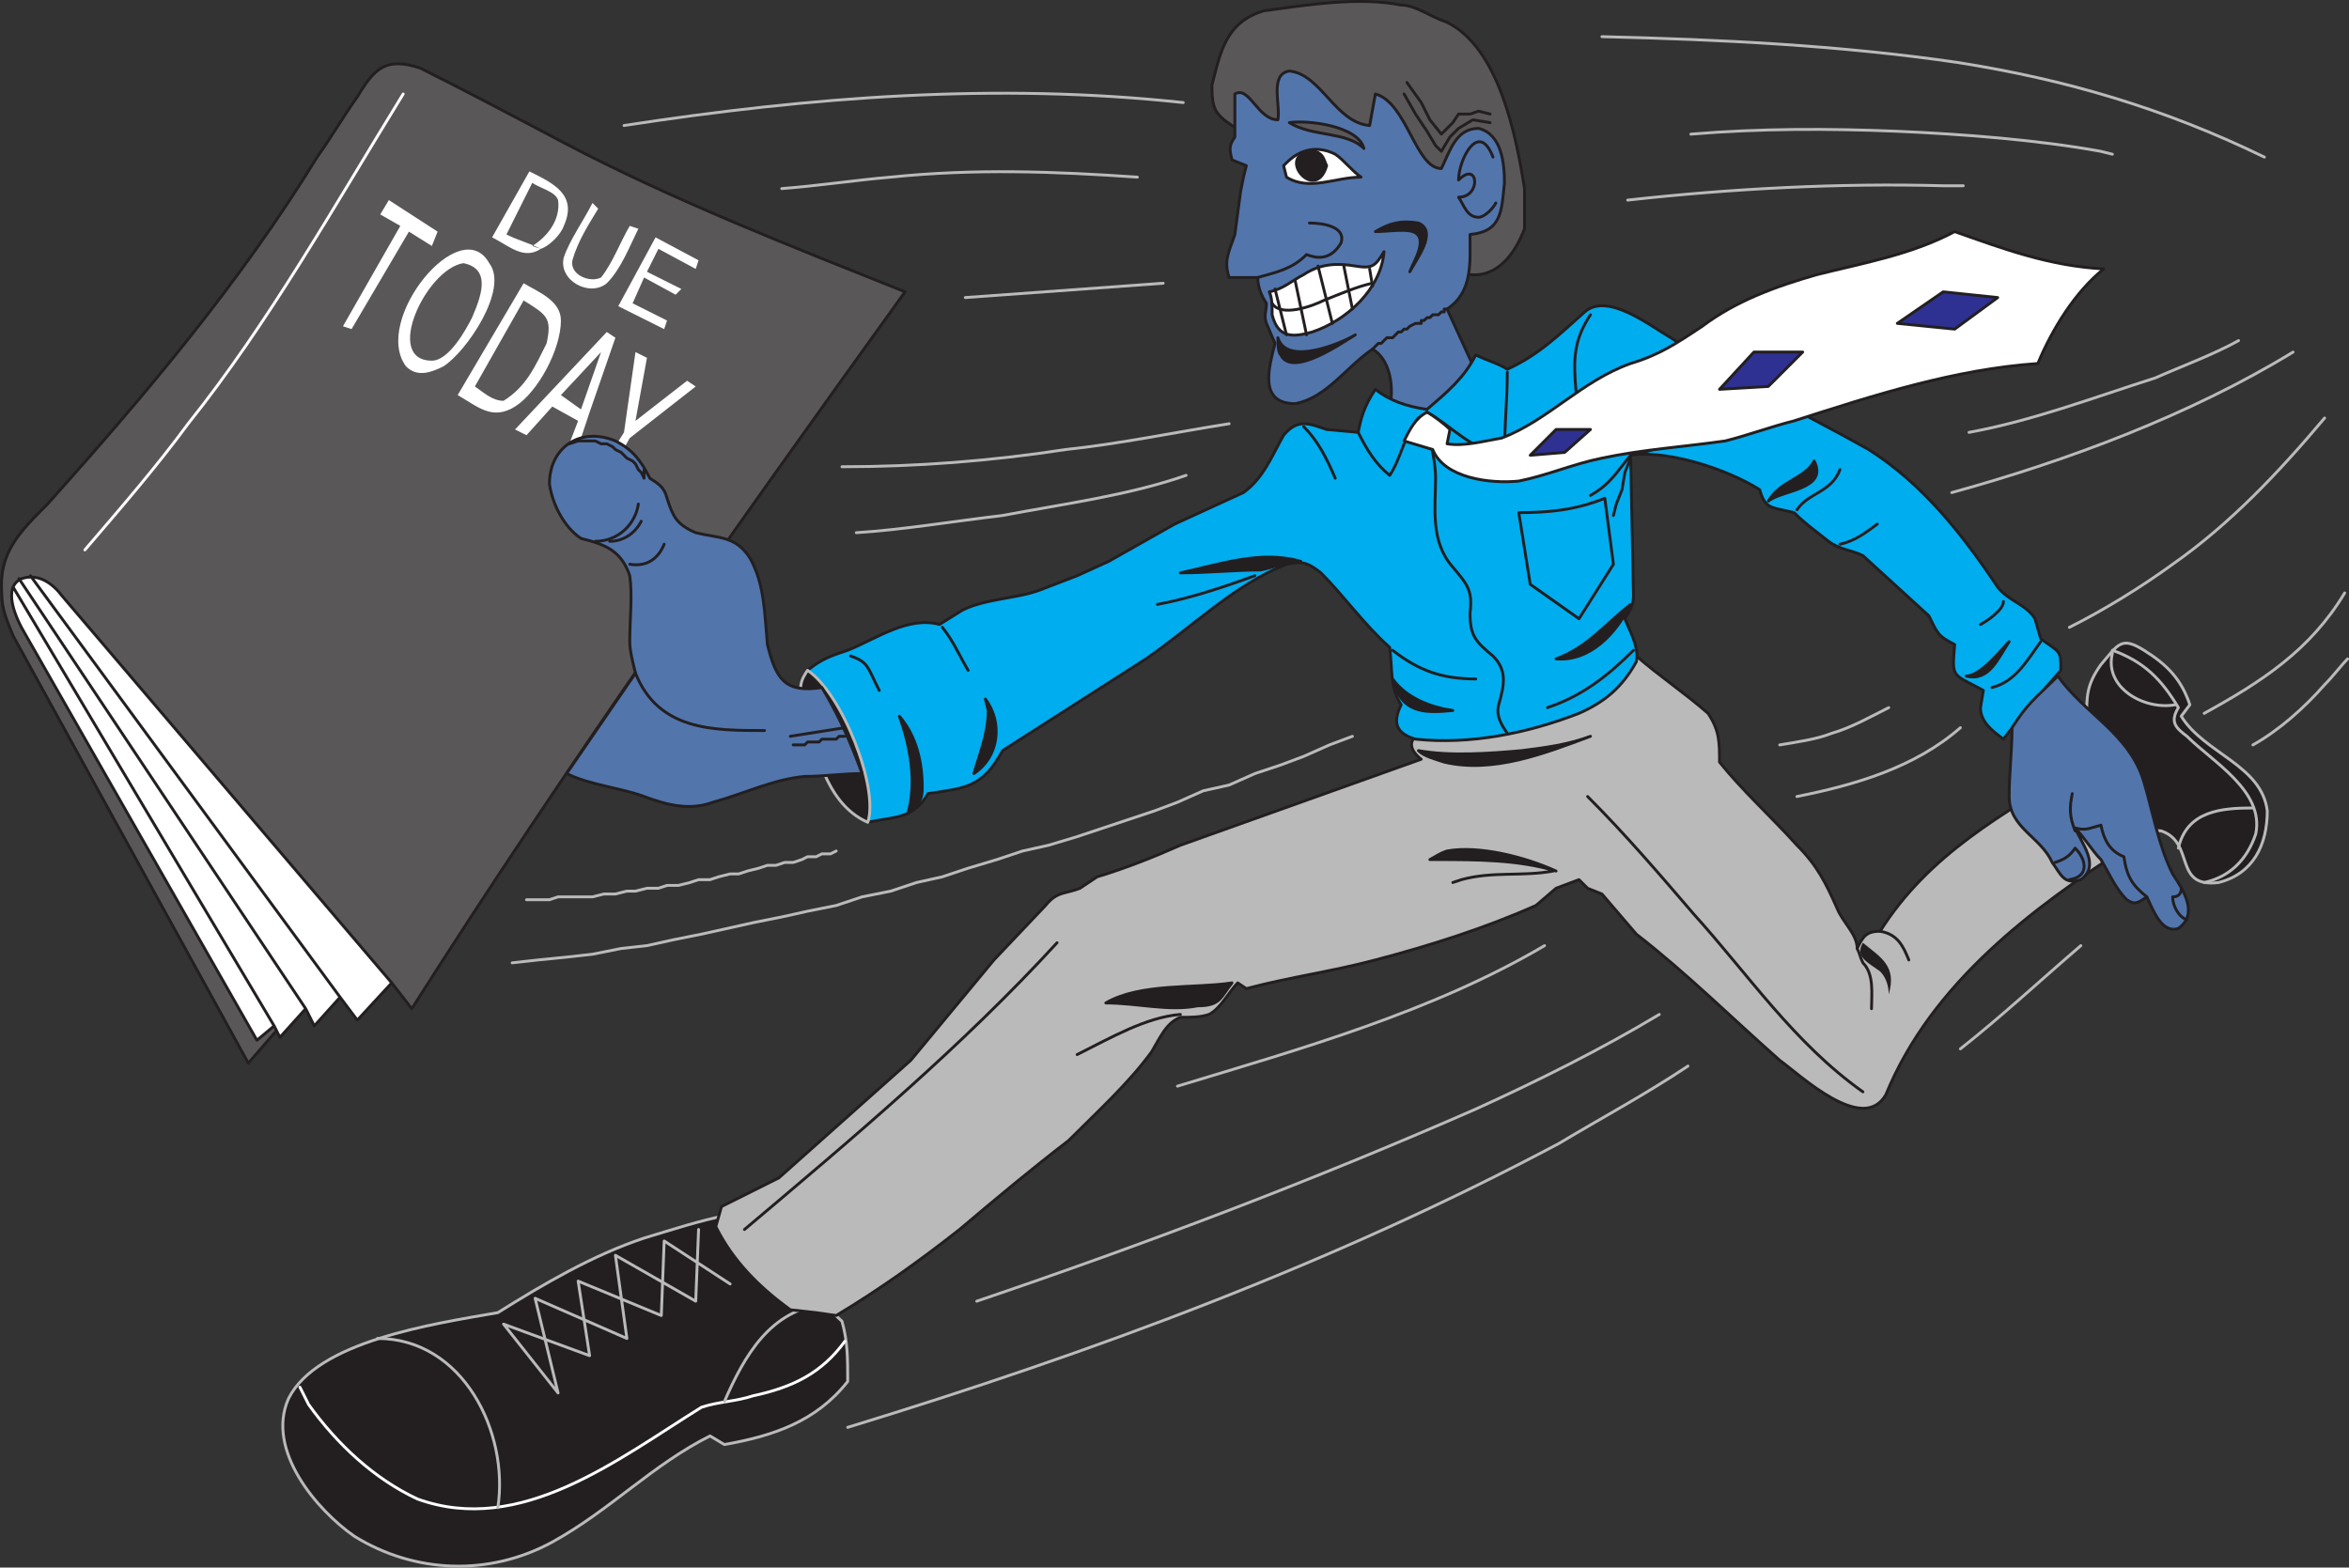 <svg xmlns="http://www.w3.org/2000/svg" width="614.321" height="410.01"><rect width="100%" height="100%" fill="#333333" stroke="none"/><path fill="#231f20" fill-rule="evenodd" d="M545.696 188.08c0-6 0-9 3.75-14.25 4.5-5.25 5.25-7.5 11.25-3.75s9.75 7.5 12 14.25l-2.25 3c6 9.75 21 12.75 22.5 24.75 0 9-3.75 16.5-12.75 18.75-12 1.5-6-10.5-15-13.5-2.25 0-3.75-1.5-5.25-3l-14.25-26.25"/><path fill="none" stroke="#bbbaba" stroke-linecap="round" stroke-linejoin="round" stroke-miterlimit="10" stroke-width=".75" d="M545.696 188.08c0-6 0-9 3.75-14.25 4.5-5.25 5.25-7.5 11.25-3.75s9.75 7.5 12 14.25l-2.25 3c6 9.75 21 12.75 22.5 24.75 0 9-3.75 16.5-12.75 18.75-12 1.5-6-10.5-15-13.5-2.25 0-3.75-1.5-5.25-3zm0 0"/><path fill="none" stroke="#bbbaba" stroke-linecap="round" stroke-linejoin="round" stroke-miterlimit="10" stroke-width=".75" d="M552.446 170.08c8.25 3 12.75 7.5 17.25 15-2.25 3.75-.75 5.25 2.25 7.5 6.75 6.75 20.25 14.25 18 25.5-2.25 6.75-6.75 11.25-13.5 12.75"/><path fill="none" stroke="#bbbaba" stroke-linecap="round" stroke-linejoin="round" stroke-miterlimit="10" stroke-width=".75" d="M569.696 221.83c2.25-9.75 11.25-10.5 19.5-10.5m-36.75-40.5c-2.25 9 8.25 15 16.5 13.5"/><path fill="#5a5758" fill-rule="evenodd" d="M322.196 32.83c-4.5-3-5.25-4.5-5.25-10.5 2.25-9 3.75-16.5 13.5-19.5 11.25-1.5 24.75-3.75 36-1.5 3.75 0 7.5 3 12 4.5 13.5 6.75 18 29.25 20.25 43.5v10.5c-2.25 6-6.75 12.75-14.25 12l-62.25-39"/><path fill="none" stroke="#231f20" stroke-linecap="round" stroke-linejoin="round" stroke-miterlimit="10" stroke-width=".75" d="M322.196 32.83c-4.5-3-5.25-4.5-5.25-10.5 2.25-9 3.75-16.5 13.5-19.5 11.25-1.5 24.75-3.75 36-1.5 3.75 0 7.5 3 12 4.5 13.5 6.75 18 29.25 20.25 43.5v10.5c-2.25 6-6.75 12.75-14.25 12zm0 0"/><path fill="#5275ac" fill-rule="evenodd" d="m362.696 109.33 12 3.75 12-14.25-8.25-18c6.75-4.5 6-12 6-19.5 8.25-.75 8.25-6 9-13.5 0-5.25-.75-12.75-6.75-14.25-6 0-7.5 6-9.75 10.5-6.75 0-9-17.25-17.25-19.5l-1.5 8.25c-9-.75-12.75-13.5-21-14.25-5.25.75-2.25 9-3 12.75-5.25 0-7.5-9-11.25-6.75v11.25c-1.5 2.25-1.5 3-.75 6l3.75 1.5-.75 3-.75 3.75-1.5 11.25c-1.5 4.5-3 6.75-1.5 11.25h7.5c0 2.25.75 4.5 2.25 6.75 0 2.25-.75 3 0 5.25l2.25 5.25c-1.5 6-4.5 15.75 5.25 15.75 8.25-1.5 13.5-9.75 20.25-14.25 5.25 3 6 12 3.75 18"/><path fill="none" stroke="#231f20" stroke-linecap="round" stroke-linejoin="round" stroke-miterlimit="10" stroke-width=".75" d="m362.696 109.33 12 3.75 12-14.25-8.25-18c6.75-4.5 6-12 6-19.5 8.25-.75 8.25-6 9-13.5 0-5.25-.75-12.75-6.75-14.25-6 0-7.5 6-9.75 10.5-6.75 0-9-17.25-17.25-19.5l-1.5 8.25c-9-.75-12.75-13.5-21-14.25-5.25.75-2.25 9-3 12.75-5.25 0-7.5-9-11.25-6.75v11.25c-1.5 2.25-1.5 3-.75 6l3.75 1.5-.75 3-.75 3.75-1.5 11.25c-1.5 4.5-3 6.75-1.5 11.25h7.5c0 2.25.75 4.5 2.25 6.75 0 2.25-.75 3 0 5.25l2.25 5.25c-1.5 6-4.5 15.75 5.25 15.75 8.25-1.5 13.5-9.75 20.25-14.25 5.25 3 6 12 3.75 18zm0 0"/><path fill="none" stroke="#231f20" stroke-linecap="round" stroke-linejoin="round" stroke-miterlimit="10" stroke-width=".75" d="M342.446 58.33c3 0 9.75.75 8.25 5.25-2.25 3.75-5.25 4.5-9 3-3.75 3.75-7.5 4.5-12.75 6"/><path fill="#5a5758" fill-rule="evenodd" d="M337.196 32.08c4.5-.75 18 .75 19.5 6.75-4.5-4.5-13.5-3-19.5-6.75"/><path fill="none" stroke="#231f20" stroke-linecap="round" stroke-linejoin="round" stroke-miterlimit="10" stroke-width=".75" d="M337.196 32.08c4.5-.75 18 .75 19.5 6.75-4.5-4.5-13.5-3-19.5-6.75zm0 0"/><path fill="#231f20" fill-rule="evenodd" d="M359.696 60.58c3 0 7.5-.75 9.75 0 4.5 1.5 0 8.25-.75 10.5 1.5-3 7.5-10.5 2.25-12.75-4.5-.75-7.5 0-11.25 2.25"/><path fill="none" stroke="#231f20" stroke-linecap="round" stroke-linejoin="round" stroke-miterlimit="10" stroke-width=".75" d="M359.696 60.58c3 0 7.5-.75 9.75 0 4.5 1.5 0 8.25-.75 10.5 1.5-3 7.5-10.5 2.25-12.75-4.5-.75-7.5 0-11.25 2.25zm0 0"/><path fill="#231f20" fill-rule="evenodd" d="M334.196 88.33c2.25 7.5 16.5 1.5 20.25-.75-3.75 2.25-16.5 11.25-19.5 5.25-.75-.75-.75-3-.75-4.5"/><path fill="none" stroke="#231f20" stroke-linecap="round" stroke-linejoin="round" stroke-miterlimit="10" stroke-width=".75" d="M334.196 88.33c2.25 7.5 16.5 1.5 20.25-.75-3.75 2.25-16.5 11.25-19.5 5.25-.75-.75-.75-3-.75-4.5zm44.25-7.5h-.75v.75h-.75l-.75.75h-1.5l-.75.75h-.75l-.75.75h-.75v.75h-1.5l-1.5.75-.75.75h-.75l-.75.75h-.75l-1.5 1.5h-1.5l-1.5 1.5h-.75l-1.5 1.5m31.5-50.25c-3.75-9.75-9 .75-9 6 5.25-5.25 6 4.5 0 4.5 1.5 2.25 2.25 5.25 5.25 5.25 1.5 0 3.75-2.25 4.5-3.75"/><path fill="#231f20" fill-rule="evenodd" d="m190.196 317.83 30 27.75c1.5 5.25 1.5 9.75 1.5 15.75-8.25 10.5-19.5 14.25-32.25 16.5l-3.75-2.25c-15 7.5-26.25 19.5-41.25 27.75-16.5 9-36 8.25-51.75-1.5-9.75-6.75-23.25-22.5-17.25-36 7.5-15 37.5-19.5 54.75-22.5 12-7.5 24.75-15 38.25-19.5 7.5-2.25 14.25-4.5 21.75-6"/><path fill="none" stroke="#bbbaba" stroke-linecap="round" stroke-linejoin="round" stroke-miterlimit="10" stroke-width=".75" d="m190.196 317.83 30 27.75c1.5 5.25 1.5 9.75 1.5 15.75-8.25 10.5-19.5 14.25-32.25 16.5l-3.75-2.25c-15 7.5-26.25 19.5-41.25 27.75-16.5 9-36 8.25-51.75-1.5-9.75-6.75-23.25-22.5-17.25-36 7.5-15 37.5-19.5 54.75-22.5 12-7.5 24.75-15 38.25-19.5 7.5-2.25 14.25-4.5 21.75-6zm0 0"/><path fill="none" stroke="#fff" stroke-linecap="round" stroke-linejoin="round" stroke-miterlimit="10" stroke-width=".75" d="m78.446 362.83 2.25 4.5c7.5 10.5 17.25 19.5 28.5 24.75 27 9.75 52.5-10.5 74.25-24 4.5-1.5 9-1.5 13.5-3 10.5-2.25 18-6 24-14.25"/><path fill="none" stroke="#bbbaba" stroke-linecap="round" stroke-linejoin="round" stroke-miterlimit="10" stroke-width=".75" d="M98.696 350.08c22.5 0 34.5 24.75 31.5 44.25m85.5-53.25c-14.25 1.5-21 13.5-26.25 25.5m-6.75-45-.75 18.75-21-12 3 21.75-24-10.5 6 24.75-14.25-18 22.5 8.25-3-19.5 21.75 9 .75-19.5 17.25 11.25"/><path fill="#bbbaba" fill-rule="evenodd" d="m371.696 191.83 56.25-20.25c6 5.25 12.75 9.75 18.75 15 3 4.5 3 7.5 3 12.75 6 7.5 13.5 14.25 20.25 21.75 5.25 5.25 7.5 9.75 10.5 16.5 1.5 3.75 5.25 6.75 5.25 10.5 1.5-3 2.25-4.5 6-4.5 12.75-20.25 32.25-30.75 51.75-42.75l13.5 20.25c-25.5 16.5-51.75 36-63.75 65.25-6 10.5-22.5-5.25-27.75-9-12.75-11.25-24-22.5-37.5-33l-9-10.5-3.75-1.5-2.25-2.25-6 2.25-5.25 4.5c-13.5 6-27.75 10.5-42 14.25-11.25 3-22.5 4.5-33.75 7.5l-2.25-1.5c-2.25 2.25-4.5 6.75-7.5 8.25-2.25.75-4.5.75-7.5.75-3.75 1.5-5.25 5.25-7.5 9-6 8.25-14.25 15.75-21.75 23.25-9.75 7.5-18.75 15-28.5 23.25-10.5 8.25-21 15.75-32.25 22.5l-5.25-.75-6.75-.75c-8.25-6-15-12.75-19.5-21.75l1.5-5.25 15-7.5 34.5-30.75 21.75-26.25 13.5-14.25c3-3.75 5.25-3 9-4.5l4.5-3c7.5-2.25 15-5.25 21.75-8.25l63-22.5c-3-2.25-3.75-5.25 0-6.75"/><path fill="none" stroke="#231f20" stroke-linecap="round" stroke-linejoin="round" stroke-miterlimit="10" stroke-width=".75" d="m371.696 191.83 56.25-20.25c6 5.25 12.75 9.75 18.75 15 3 4.5 3 7.5 3 12.75 6 7.5 13.5 14.25 20.25 21.75 5.25 5.25 7.5 9.75 10.5 16.5 1.5 3.75 5.25 6.75 5.25 10.5 1.5-3 2.25-4.5 6-4.5 12.75-20.25 32.25-30.75 51.75-42.75l13.5 20.25c-25.5 16.5-51.75 36-63.75 65.25-6 10.5-22.5-5.25-27.75-9-12.75-11.25-24-22.5-37.5-33l-9-10.5-3.75-1.5-2.25-2.25-6 2.25-5.25 4.5c-13.5 6-27.75 10.5-42 14.25-11.25 3-22.5 4.5-33.75 7.5l-2.25-1.5c-2.25 2.25-4.5 6.75-7.5 8.25-2.25.75-4.5.75-7.5.75-3.75 1.5-5.25 5.25-7.5 9-6 8.25-14.25 15.75-21.75 23.25-9.75 7.5-18.75 15-28.5 23.25-10.5 8.25-21 15.75-32.25 22.5l-5.25-.75-6.75-.75c-8.25-6-15-12.75-19.5-21.75l1.5-5.25 15-7.5 34.5-30.75 21.75-26.25 13.5-14.25c3-3.75 5.25-3 9-4.5l4.5-3c7.5-2.25 15-5.25 21.75-8.25l63-22.5c-3-2.25-3.75-5.25 0-6.75zm0 0"/><path fill="none" stroke="#231f20" stroke-linecap="round" stroke-linejoin="round" stroke-miterlimit="10" stroke-width=".75" d="M308.696 265.33c-9 .75-18 6-27 10.5"/><path fill="#231f20" fill-rule="evenodd" d="M322.196 257.08c-3 3.75-3 6-9 6-7.5 1.5-15.75-.75-24-.75 9-5.25 23.25-3.75 33-5.25"/><path fill="none" stroke="#231f20" stroke-linecap="round" stroke-linejoin="round" stroke-miterlimit="10" stroke-width=".75" d="M322.196 257.08c-3 3.75-3 6-9 6-7.5 1.5-15.75-.75-24-.75 9-5.25 23.25-3.75 33-5.25zm0 0"/><path fill="#231f20" fill-rule="evenodd" d="M406.946 227.83c-9.75-3-21-3-31.5-3h-1.5c1.5-.75 2.25-1.5 4.5-2.25 8.25-1.5 20.25 1.5 28.5 5.25"/><path fill="none" stroke="#231f20" stroke-linecap="round" stroke-linejoin="round" stroke-miterlimit="10" stroke-width=".75" d="M406.946 227.83c-9.75-3-21-3-31.5-3h-1.5c1.5-.75 2.25-1.5 4.5-2.25 8.25-1.5 20.25 1.5 28.5 5.25zm-.75 0c-8.25 1.5-15.75 0-24 2.25l-2.25.75"/><path fill="#231f20" fill-rule="evenodd" d="M370.946 196.33c8.25 1.5 18.75.75 27 0 6-.75 12-1.5 18-3.75-12 4.5-25.5 9.75-38.25 6.75-2.25-.75-5.25-1.5-6.75-3"/><path fill="none" stroke="#231f20" stroke-linecap="round" stroke-linejoin="round" stroke-miterlimit="10" stroke-width=".75" d="M370.946 196.33c8.25 1.5 18.75.75 27 0 6-.75 12-1.5 18-3.75-12 4.5-25.5 9.75-38.25 6.75-2.25-.75-5.25-1.5-6.75-3zm44.25 12c9.75 9.75 18.75 20.25 27.75 30.75 14.25 15.75 26.25 33.75 44.25 46.5m-210.75-39c-24.75 27-53.25 51-81.75 75m291-73.5c.75 1.5.75 2.25 1.5 3.75 3 3 2.25 8.25 2.25 12m2.25-20.25c4.5.75 6 3.75 7.5 7.5"/><path fill="#231f20" fill-rule="evenodd" d="M493.946 260.08c2.25-7.5-2.25-9.75-6.75-13.5-2.25 3.75 1.5 5.25 4.5 7.5 1.5 1.5 2.25 3.75 2.25 6"/><path fill="#5a5758" fill-rule="evenodd" d="M236.696 76.33c-30-12-60.75-24-89.25-39-12.75-6.75-25.5-13.5-37.5-19.5-9-3-12 0-16.5 7.5-3.75 5.25-6.75 10.5-10.5 15.75-20.25 33-45 62.25-70.5 90.75-7.5 7.5-12.75 12.75-12 23.25 0 4.5 1.5 7.5 3 11.25l61.5 111.75 14.25-16.5 23.25-4.5 5.25 6.75c40.5-63.75 84.75-126 129-187.5"/><path fill="none" stroke="#231f20" stroke-linecap="round" stroke-linejoin="round" stroke-miterlimit="10" stroke-width=".75" d="M236.696 76.33c-30-12-60.75-24-89.25-39-12.75-6.75-25.5-13.5-37.5-19.5-9-3-12 0-16.5 7.5-3.75 5.25-6.75 10.5-10.5 15.75-20.25 33-45 62.25-70.5 90.75-7.5 7.5-12.75 12.75-12 23.25 0 4.5 1.5 7.5 3 11.25l61.5 111.75 14.25-16.5 23.25-4.5 5.25 6.75c40.5-63.75 84.75-126 129-187.5zm0 0"/><path fill="#fff" fill-rule="evenodd" d="m102.446 257.08-9 9.75-4.5-6-6.75 7.5-2.25-4.5-6.75 7.5-1.5-3-4.5 3.75-60.75-106.5c-2.25-3.75-6-12-.75-14.25 4.5-1.5 8.25 1.5 10.5 4.5l86.25 101.25"/><path fill="none" stroke="#231f20" stroke-linecap="round" stroke-linejoin="round" stroke-miterlimit="10" stroke-width=".75" d="m102.446 257.08-9 9.75-4.5-6-6.75 7.5-2.25-4.5-6.75 7.5-1.5-3-4.5 3.75-60.75-106.5c-2.25-3.75-6-12-.75-14.25 4.5-1.5 8.25 1.5 10.5 4.5zm-13.5 3.75-81-110.25m-3 .75 75 112.5m-8.25 4.5L3.446 153.58"/><path fill="none" stroke="#fff" stroke-linecap="round" stroke-linejoin="round" stroke-miterlimit="10" stroke-width=".75" d="M105.446 24.58c-18 29.25-35.25 60-56.25 86.25-8.25 11.25-18 22.5-27 33"/><path fill="#00adef" fill-rule="evenodd" d="M427.946 173.08c-3.75 6.75-8.25 10.5-15 13.5-13.5 5.25-28.5 8.25-42.75 6.75-5.25-1.5-6-4.5-3.75-9-3-4.5-2.25-9-3-15-6.75-6-12-13.5-18-19.5-3.75-3-5.25-3-9-2.25-13.5 5.25-24.75 16.5-36.75 24.75l-37.5 24c-5.25 9.75-9.75 9.75-19.5 11.25-3.75 6.75-9 6-15.75 7.5l-15.75-39.75c3.75-3 6-3.75 10.5-5.25 7.5-3 15.75-9 24-6.75l6-3.75c6-3 14.25-3 20.25-5.25l9.75-3.75 8.25-3.75 17.25-9.75 18-8.25c5.25-3.75 7.5-9.75 10.5-15 3.75-4.5 6.75-3 11.25-1.5l8.25.75c.75-3.75 1.5-6.75 4.5-11.25 3.75 3 8.25 4.5 13.5 5.25 5.25-4.5 9.75-8.25 12.75-14.25 3 1.5 6 2.25 8.25 3.75 8.25-3.75 13.5-9 20.25-15 6-5.25 17.25 3.75 22.5 6.75 16.5 11.25 34.5 19.5 51.75 29.25 14.25 9 24.75 22.5 33.75 36 3 3.75 7.5 4.5 9.75 8.25l1.5 5.25c5.25 3.75 5.25 3 5.25 8.25-5.25 6-10.5 12-15 18-3-2.25-6-4.5-6-8.25l.75-4.5c-8.25-4.5-8.25-3-7.5-12-4.5-2.25-4.5-3-6.75-7.5l-17.25-15.75c-3-1.5-6-1.5-9-3.75-3.75-3-6-4.5-9-7.5-6-1.5-7.5-.75-9-6-8.25-5.25-24-10.5-33.75-9l.75 36.75c0 2.25-.75 3.75-2.25 6 1.5 3.75 3.75 7.5 3 11.25"/><path fill="none" stroke="#231f20" stroke-linecap="round" stroke-linejoin="round" stroke-miterlimit="10" stroke-width=".75" d="M427.946 173.08c-3.75 6.75-8.25 10.5-15 13.5-13.5 5.25-28.5 8.25-42.75 6.75-5.25-1.5-6-4.5-3.75-9-3-4.5-2.25-9-3-15-6.75-6-12-13.5-18-19.5-3.75-3-5.25-3-9-2.25-13.5 5.25-24.75 16.5-36.75 24.75l-37.5 24c-5.25 9.75-9.75 9.75-19.5 11.25-3.75 6.75-9 6-15.75 7.5l-15.75-39.75c3.75-3 6-3.75 10.5-5.25 7.5-3 15.75-9 24-6.75l6-3.75c6-3 14.25-3 20.25-5.25l9.75-3.75 8.25-3.75 17.25-9.75 18-8.25c5.25-3.75 7.5-9.75 10.5-15 3.75-4.5 6.75-3 11.25-1.5l8.25.75c.75-3.75 1.5-6.75 4.5-11.25 3.75 3 8.25 4.5 13.5 5.25 5.25-4.5 9.75-8.25 12.75-14.25 3 1.5 6 2.25 8.25 3.75 8.25-3.75 13.5-9 20.25-15 6-5.25 17.25 3.75 22.5 6.75 16.5 11.25 34.5 19.5 51.75 29.25 14.25 9 24.75 22.5 33.75 36 3 3.75 7.5 4.5 9.75 8.25l1.5 5.25c5.25 3.75 5.25 3 5.25 8.25-5.25 6-10.5 12-15 18-3-2.25-6-4.5-6-8.25l.75-4.5c-8.25-4.5-8.25-3-7.5-12-4.5-2.25-4.5-3-6.75-7.5l-17.25-15.75c-3-1.5-6-1.5-9-3.75-3.75-3-6-4.5-9-7.5-6-1.5-7.5-.75-9-6-8.25-5.25-24-10.5-33.75-9l.75 36.75c0 2.25-.75 3.75-2.25 6 1.5 3.75 3.75 7.5 3 11.25zm0 0"/><path fill="#231f20" fill-rule="evenodd" d="M340.196 146.83c-10.5-3-21 .75-31.5 3 7.5 0 14.25-.75 21-.75 3.75-.75 6.75-2.25 10.5-2.25"/><path fill="none" stroke="#231f20" stroke-linecap="round" stroke-linejoin="round" stroke-miterlimit="10" stroke-width=".75" d="M340.196 146.83c-10.5-3-21 .75-31.5 3 7.5 0 14.25-.75 21-.75 3.75-.75 6.75-2.25 10.5-2.25zm-12 3.75c-8.25 3-17.25 6-25.5 7.5m61.5 12c6.75 5.25 12.75 7.5 21.75 7.5"/><path fill="#231f20" fill-rule="evenodd" d="M364.196 177.58c3.75 5.25 10.5 7.5 15.75 8.25-7.5.75-13.5.75-15.75-8.25"/><path fill="none" stroke="#231f20" stroke-linecap="round" stroke-linejoin="round" stroke-miterlimit="10" stroke-width=".75" d="M364.196 177.58c3.75 5.25 10.5 7.5 15.75 8.25-7.5.75-13.5.75-15.75-8.25zm0 0"/><path fill="#231f20" fill-rule="evenodd" d="M426.446 158.08c-6.75 5.25-11.25 11.25-19.5 14.25 9 .75 15.75-6.75 19.5-14.25"/><path fill="none" stroke="#231f20" stroke-linecap="round" stroke-linejoin="round" stroke-miterlimit="10" stroke-width=".75" d="M426.446 158.08c-6.75 5.25-11.25 11.25-19.5 14.25 9 .75 15.75-6.75 19.5-14.25zm.75 12c-6.75 6.75-13.5 12-22.5 15m-31.5-77.25c0 6 2.25 11.25 2.25 17.25 0 7.5-1.5 16.5 4.5 23.25 3.75 4.5 5.25 6 4.5 12 0 6 1.5 7.5 6 11.25 3.75 3.75 3 7.5 1.5 12.75-.75 3 .75 5.25 2.25 7.5"/><path fill="#00adef" fill-rule="evenodd" d="M397.196 134.08h6l.75-.75h6.75l.75-.75h2.25l.75-.75h2.25l.75-.75h.75l1.5-.75 2.25 17.25-9 14.25-12.75-9-3-18.75"/><path fill="none" stroke="#231f20" stroke-linecap="round" stroke-linejoin="round" stroke-miterlimit="10" stroke-width=".75" d="M397.196 134.08c8.25 0 15-.75 22.5-3.75l2.25 17.25-9 14.25-12.75-9zm0 0"/><path fill="#231f20" fill-rule="evenodd" d="M462.446 131.08c3-5.25 9.75-6 12-10.5 3.75 7.5-8.25 7.5-12 10.5"/><path fill="none" stroke="#231f20" stroke-linecap="round" stroke-linejoin="round" stroke-miterlimit="10" stroke-width=".75" d="M462.446 131.08c3-5.25 9.75-6 12-10.5 3.75 7.5-8.25 7.5-12 10.5zm7.5 2.25c3-4.5 9-4.5 11.25-10.5m0 19.5c3.75-.75 6.75-3 9.75-5.25"/><path fill="#231f20" fill-rule="evenodd" d="M514.196 176.83c3.75 0 9-6.75 11.25-9-3 4.5-5.25 10.5-11.25 9"/><path fill="none" stroke="#231f20" stroke-linecap="round" stroke-linejoin="round" stroke-miterlimit="10" stroke-width=".75" d="M514.196 176.83c3.75 0 9-6.75 11.25-9-3 4.5-5.25 10.5-11.25 9zm19.5-9c-3.75 5.25-6.75 10.5-12.75 12m3-22.5c0 2.25-4.5 5.25-6 6m-271.5.75c3 3.75 4.5 7.5 6.75 11.25"/><path fill="#231f20" fill-rule="evenodd" d="M237.446 212.83c2.25-8.25.75-17.25-2.25-25.5 4.5 5.25 6 12 6 18.75 0 3-.75 4.5-3.75 6.75"/><path fill="none" stroke="#231f20" stroke-linecap="round" stroke-linejoin="round" stroke-miterlimit="10" stroke-width=".75" d="M237.446 212.83c2.25-8.25.75-17.25-2.25-25.5 4.5 5.25 6 12 6 18.75 0 3-.75 4.5-3.75 6.75zm0 0"/><path fill="#231f20" fill-rule="evenodd" d="M254.696 202.33c1.5-5.25 3.75-10.5 3.75-16.5l-.75-3c4.5 6 3.75 15-3 19.5"/><path fill="none" stroke="#231f20" stroke-linecap="round" stroke-linejoin="round" stroke-miterlimit="10" stroke-width=".75" d="M254.696 202.33c1.5-5.25 3.75-10.5 3.75-16.5l-.75-3c4.5 6 3.75 15-3 19.5zm86.25-90.75c3.75 3.75 6 8.25 8.25 13.5m66.75-42.75c-4.5 6.75-4.5 12-3.75 20.25m27 12c-4.5 2.25-8.25 3.75-12.75 4.5-3.75 4.5-5.25 7.5-10.5 10.5"/><path fill="none" stroke="#231f20" stroke-linecap="round" stroke-linejoin="round" stroke-miterlimit="10" stroke-width=".75" d="m426.446 119.83-1.5 3.75-.75 4.5-1.5 3.75-.75 3m-66.75-21.75c2.25 4.5 4.5 8.25 8.25 11.25 3-4.5 3.75-10.5 7.5-15l2.25-1.5c6.75 3.75 11.25 9.75 20.25 11.25 0-7.5.75-15 .75-21.75"/><path fill="#fff" fill-rule="evenodd" d="M373.196 107.83c-3 1.5-4.5 4.5-6 7.5l7.5 2.25c3 7.5 15 9 22.5 8.25 7.5-1.5 14.25-4.5 21.75-6 10.5-2.25 21.75-3 32.25-4.5 6-1.5 12-3.75 18-5.25 21-6.75 42-13.5 63.75-15 3.75-9 9.75-18.75 17.25-24.75-14.25-.75-26.25-5.25-39-9.75-11.25 6-24 8.25-36 11.25-10.5 3-21 6.75-30 13.5-6.75 4.5-11.25 7.5-18.75 9.75-12.75 4.5-21.75 15-33.75 19.5-4.5.75-9.75 2.25-14.25 1.5l.75-3.75c-1.5-1.5-4.5-3.75-6-4.5"/><path fill="none" stroke="#231f20" stroke-linecap="round" stroke-linejoin="round" stroke-miterlimit="10" stroke-width=".75" d="M373.196 107.83c-3 1.5-4.5 4.5-6 7.5l7.5 2.25c3 7.5 15 9 22.5 8.25 7.5-1.5 14.25-4.5 21.75-6 10.5-2.25 21.75-3 32.25-4.5 6-1.5 12-3.75 18-5.25 21-6.75 42-13.5 63.75-15 3.75-9 9.75-18.75 17.25-24.75-14.25-.75-26.25-5.25-39-9.75-11.25 6-24 8.25-36 11.25-10.5 3-21 6.75-30 13.5-6.75 4.5-11.25 7.5-18.75 9.75-12.75 4.5-21.75 15-33.75 19.5-4.5.75-9.75 2.25-14.25 1.5l.75-3.75c-1.5-1.5-4.5-3.75-6-4.5zm0 0"/><path fill="#2e3192" fill-rule="evenodd" d="m406.946 112.33-6.75 6.75 9-.75 6.75-6h-9"/><path fill="none" stroke="#231f20" stroke-linecap="round" stroke-linejoin="round" stroke-miterlimit="10" stroke-width=".75" d="m406.946 112.33-6.75 6.75 9-.75 6.75-6zm0 0"/><path fill="#2e3192" fill-rule="evenodd" d="m458.696 92.08-9 9.75 12.75-.75 9-9h-12.75"/><path fill="none" stroke="#231f20" stroke-linecap="round" stroke-linejoin="round" stroke-miterlimit="10" stroke-width=".75" d="m458.696 92.08-9 9.75 12.75-.75 9-9zm0 0"/><path fill="#2e3192" fill-rule="evenodd" d="m508.196 76.33-12 8.25 15 1.5 11.25-8.25-14.25-1.5"/><path fill="none" stroke="#231f20" stroke-linecap="round" stroke-linejoin="round" stroke-miterlimit="10" stroke-width=".75" d="m508.196 76.33-12 8.25 15 1.5 11.25-8.25zm0 0"/><path fill="none" stroke="#bbbaba" stroke-linecap="round" stroke-linejoin="round" stroke-miterlimit="10" stroke-width=".75" d="M163.196 32.83c48.75-7.5 97.5-11.25 146.25-6m-105 22.5c9.75-.75 19.5-2.25 28.5-3 21.75-2.25 42.75-1.5 64.5 0m-45 31.5 51.75-3.75m-84 48c19.5 0 39-1.5 58.5-4.5 14.25-1.5 28.5-4.5 42.75-6.75m-97.5 28.5c12-.75 25.5-3 38.25-4.5 15.75-3 33-5.25 48-10.5m-172.5 111h6l2.25-.75h9l3-.75h3l3-.75h2.25l3-.75h3l2.25-.75h3l3-.75 2.25-.75h3l2.25-.75 3-.75h2.25l2.25-.75 3-.75 2.25-.75h2.25l2.25-.75h2.25l2.25-.75 1.5-.75h2.25l1.5-.75h2.25l1.5-.75m-84.75 29.25 6.75-.75 7.5-.75 6.75-.75 7.5-1.5 6.75-.75 6.75-1.5 7.5-1.5 13.5-3 7.5-1.5 6.75-1.5 7.5-1.5 6.75-2.25 7.5-1.5 6.75-2.25 6.75-1.5 6.75-2.25 7.5-2.25 6.75-2.25 6.75-1.5 7.5-2.25 20.25-6.75 6-2.25 6.75-3 6.75-1.5 6.75-3 6.75-2.25 6-2.25 6.75-3 6-2.25m-132 180.75c63.75-19.5 126.75-42.75 186-74.25 11.25-6.75 22.5-12.75 33.75-20.25m-186 61.5c44.25-15 87.75-31.5 130.5-50.25 16.5-7.5 33-15.75 48-24.75m-126 18.75c32.25-9.75 66.75-19.5 96-36.75m61.5-52.5c4.5-.75 9.75-1.5 13.5-3 5.25-1.5 10.5-4.5 15-6.75m-24 23.25c15-3 30.75-7.5 42.75-18m0 84c10.5-8.25 21-18 31.5-27m32.25-60.75c15-8.25 27.75-16.5 36.75-31.5m-24 39.75c6.75-3.75 13.5-9.75 18.75-15.75 2.25-2.25 4.5-5.25 6-6.75m-72.75-8.25c9-4.5 18.75-10.5 27-16.5 15-10.5 27.75-24 39.75-38.25m-97.5 19.5c30-8.25 62.25-20.25 89.25-36.75m-84.75 21c16.5-3 32.25-9 48.75-14.25 6.75-3 15-6 21.75-9.75m-159.75-36.75c27-3 55.5-4.5 82.5-3.75h5.25m-94.5-39c30.75.75 62.25 2.25 93 6.75 28.5 4.5 54 12 80.25 24.75m-150-6c18-1.5 36-1.5 54-.75 17.25.75 36.75 2.25 53.25 5.25l3 .75"/><path fill="#fff" fill-rule="evenodd" d="m128.696 62.08 9.75-17.25c6 3 12.75 6 9 14.25-.75 2.25-3.75 5.25-6 6l-2.25-.75c3.75-2.25 7.5-6.75 6.75-12-.75-2.25-4.5-3-6.75-4.5l-6.75 13.5c3 1.5 6 2.25 9 3.75-4.5 3-8.25-.75-12.75-3m26.25-9c-2.25 4.5-6 9.75-7.5 14.25-1.5 6 6.75 10.5 11.25 6.75 3.75-3.75 6-9.75 8.25-14.25l-2.25-.75c-2.25 3.75-4.5 9.75-7.5 13.5-3 1.5-8.25-.75-7.5-4.5 1.5-5.25 4.5-9.75 6.75-13.5l-1.5-1.5m6.75 27 9.75-18 11.25 6-.75 2.25-9.75-5.25-3 6 9 4.5-1.5 1.5-8.25-4.5-3 6.75 9 4.5-.75 2.25-12-6m-72 5.25 15-26.25-5.25-3 2.25-3.75 12.75 8.25-1.5 3.75-6-3.75-15 25.5-2.25-.75m26.25 10.5-3-1.5c4.5 0 9-8.25 10.5-11.25 2.25-5.25 5.25-12.75-2.25-14.25-9.75 1.5-21 25.5-8.25 25.5l3 1.5c-3 1.5-6.75 3-9.75 0-9-12 14.25-40.5 21.75-27 5.25 6.75-6 23.25-12 27m3.75 7.5 17.25-29.25c3.75 2.25 9.75 4.5 9.75 9.75 0 7.5-6 18.75-12 22.5l-3-1.5c6-3.75 8.25-9 11.25-15 1.5-6.75 0-7.5-6-11.25l-12.75 22.5c2.25 1.5 4.5 3.75 7.5 3.75l3 1.5c-6 3.75-9.75 0-15-3m15 9 24-25.5 2.25 1.5-6.75 19.5-2.25-.75 5.25-15-10.5 11.25 5.25 3.75 2.25.75-4.5 13.5-2.25-1.5 3.75-9.75-6.75-3.75-6.75 7.5-3-1.5m21 12.75 7.5-12 3-21 3 1.5-3 16.5 13.5-10.5 2.25 1.5-17.25 13.5-6.75 12-2.25-1.5"/><path fill="none" stroke="#231f20" stroke-linecap="round" stroke-linejoin="round" stroke-miterlimit="10" stroke-width=".75" d="M222.446 171.58c4.5 1.5 4.5 3 6.75 7.5l.75 1.5"/><path fill="#231f20" fill-rule="evenodd" d="M211.196 175.33c9 6 18.75 30.75 15.75 39.75-12-5.25-14.25-21.75-17.25-33-.75-3 0-4.5 1.5-6.75"/><path fill="none" stroke="#bbbaba" stroke-linecap="round" stroke-linejoin="round" stroke-miterlimit="10" stroke-width=".75" d="M211.196 175.33c9 6 18.75 30.75 15.75 39.75-12-5.25-14.25-21.75-17.25-33-.75-3 0-4.5 1.5-6.75zm0 0"/><path fill="#5275ac" fill-rule="evenodd" d="M214.946 179.83c4.5 7.5 7.5 14.25 10.5 22.5-5.25 0-9.75.75-15 .75-8.25.75-15.75 4.5-24 6.75-6 2.25-12 .75-18-1.5s-14.25-3-20.25-6l18-26.25c-.75-3-1.5-6-1.5-8.25 0-6 .75-12 0-17.25-2.25-6.75-6.75-8.25-12.75-9.75-4.5-3-7.5-9-8.25-14.25 0-9.75 8.25-15 17.25-11.25 4.5 2.25 6.75 5.25 9 9.75 2.25 1.5 3.75 2.25 4.5 5.25 1.5 4.5 2.25 6.75 7.5 9 6 1.5 10.5.75 14.25 6.75 3.75 6.75 3.75 14.25 4.5 22.5 2.25 9 4.5 12.75 14.25 11.25"/><path fill="none" stroke="#231f20" stroke-linecap="round" stroke-linejoin="round" stroke-miterlimit="10" stroke-width=".75" d="M214.946 179.83c4.5 7.5 7.5 14.25 10.5 22.5-5.25 0-9.75.75-15 .75-8.25.75-15.75 4.5-24 6.75-6 2.25-12 .75-18-1.5s-14.25-3-20.25-6l18-26.25c-.75-3-1.5-6-1.5-8.25 0-6 .75-12 0-17.25-2.25-6.75-6.75-8.25-12.75-9.75-4.5-3-7.5-9-8.25-14.25 0-9.75 8.25-15 17.25-11.25 4.5 2.25 6.75 5.25 9 9.75 2.25 1.5 3.75 2.25 4.5 5.25 1.5 4.5 2.25 6.75 7.5 9 6 1.5 10.5.75 14.25 6.75 3.75 6.75 3.75 14.25 4.5 22.5 2.25 9 4.5 12.75 14.25 11.25zm0 0"/><path fill="none" stroke="#231f20" stroke-linecap="round" stroke-linejoin="round" stroke-miterlimit="10" stroke-width=".75" d="M166.196 176.08c6 15 20.25 15 33.75 15m6.75 1.5 14.25-2.25m-13.5 4.5h3l.75-.75h3l.75-.75h3.75l.75-.75h1.5m-72-76.5 2.25-.75h4.5l1.5.75h1.5l1.5.75.75.75 1.5.75 1.5 1.5 1.5.75.75.75.75 1.5.75.75.75 1.5v-2.25m-12.75 18.75c6 0 10.5-4.5 11.25-9.75"/><path fill="none" stroke="#231f20" stroke-linecap="round" stroke-linejoin="round" stroke-miterlimit="10" stroke-width=".75" d="M159.446 141.58c3.75 0 6.75-2.25 8.25-5.25m-3 11.25c4.5.75 7.5-1.5 9-5.25"/><path fill="#5275ac" fill-rule="evenodd" d="M527.696 188.08c3-4.5 6.75-7.5 10.5-11.25 6.75 9.75 18.75 15 22.5 27.75 2.25 7.5 3.75 16.5 7.5 24 3 4.5 6.75 10.5 1.5 14.25-4.5 1.5-6.75-5.25-8.25-8.25-2.25 1.5-3 2.25-5.25.75-3-3-4.5-6.75-6.75-10.5-2.25-2.25-4.5-6-6.75-8.25 1.5 3.75 6.75 9.75 1.5 13.5-4.5 1.5-5.25-1.5-7.5-4.5-3-6.75-11.25-9-11.25-17.25 0-6 .75-12 .75-18l1.5-2.25"/><path fill="none" stroke="#231f20" stroke-linecap="round" stroke-linejoin="round" stroke-miterlimit="10" stroke-width=".75" d="M527.696 188.08c3-4.5 6.75-7.5 10.5-11.25 6.75 9.75 18.75 15 22.5 27.75 2.25 7.5 3.75 16.5 7.5 24 3 4.5 6.75 10.5 1.5 14.25-4.5 1.5-6.75-5.25-8.25-8.25-2.25 1.5-3 2.25-5.25.75-3-3-4.5-6.75-6.75-10.5-2.25-2.25-4.5-6-6.75-8.25 1.5 3.75 6.75 9.75 1.5 13.5-4.5 1.5-5.25-1.5-7.5-4.5-3-6.75-11.25-9-11.25-17.25 0-6 .75-12 .75-18zm0 0"/><path fill="none" stroke="#231f20" stroke-linecap="round" stroke-linejoin="round" stroke-miterlimit="10" stroke-width=".75" d="M537.446 225.58c2.25-.75 3.75-1.5 5.25-3.75 3 3 3.75 7.5-1.5 8.25m29.25 2.25c0 1.5-.75 2.25-2.25 2.25 0 2.25 1.5 5.25 3.75 6m-10.5-6c-3.75-3-5.25-5.25-6-10.5-3.75-1.5-5.25-4.5-6-8.25-3 .75-3.75 1.5-6.75.75m0 .75c-1.5-3.75-1.5-6-.75-9.75m-174.75-183 3 5.25 3 4.5 2.25 3.75 1.5 1.5 2.25-3.75 2.25-2.25 3.75-2.25 4.5.75"/><path fill="none" stroke="#231f20" stroke-linecap="round" stroke-linejoin="round" stroke-miterlimit="10" stroke-width=".75" d="m367.946 21.58 3.75 5.25 2.25 4.5 3 3.75 3-3 1.5-2.25h3l2.25-.75 3 .75"/><path fill="#fff" fill-rule="evenodd" d="M331.946 76.33c3.75-.75 6-3 9-4.5 4.5-3 9-3 13.5-2.25s5.25 0 7.5-3.75c-.75 9.75-9.75 18-18.75 21-5.25 1.5-9 1.5-10.5-4.5 0-2.25 0-4.5-.75-6"/><path fill="none" stroke="#231f20" stroke-linecap="round" stroke-linejoin="round" stroke-miterlimit="10" stroke-width=".75" d="M331.946 76.33c3.75-.75 6-3 9-4.5 4.5-3 9-3 13.5-2.25s5.25 0 7.5-3.75c-.75 9.75-9.75 18-18.75 21-5.25 1.5-9 1.5-10.5-4.5 0-2.25 0-4.5-.75-6zm0 0"/><path fill="none" stroke="#231f20" stroke-linecap="round" stroke-linejoin="round" stroke-miterlimit="10" stroke-width=".75" d="M332.696 79.33c2.25 3.75 10.5.75 13.5-.75 3.75-1.5 9-3.75 12.75-4.5m-25.5 1.5 3 12m2.25-14.25 3 14.25m3-18 3.75 15m3-15 2.25 11.25m4.5-10.5.75 4.5"/><path fill="#fff" fill-rule="evenodd" d="M336.446 42.58c3.75-3.75 8.25-4.5 12.75-2.25 2.25 1.5 4.5 4.5 6.75 6-6.75 0-13.5 3.75-19.5 0l-.75-3 .75-.75"/><path fill="none" stroke="#231f20" stroke-linecap="round" stroke-linejoin="round" stroke-miterlimit="10" stroke-width=".75" d="M336.446 42.58c3.75-3.75 8.25-4.5 12.75-2.25 2.25 1.5 4.5 4.5 6.75 6-6.75 0-13.5 3.75-19.5 0l-.75-3zm0 0"/><path fill="#231f20" fill-rule="evenodd" d="M346.946 43.33c-.75-1.5-.75-3-3-3.75-11.25 0 0 14.25 3 3.75"/><path fill="none" stroke="#231f20" stroke-linecap="round" stroke-linejoin="round" stroke-miterlimit="10" stroke-width=".75" d="M346.946 43.33c-.75-1.5-.75-3-3-3.75-11.25 0 0 14.25 3 3.75zm0 0"/></svg>
